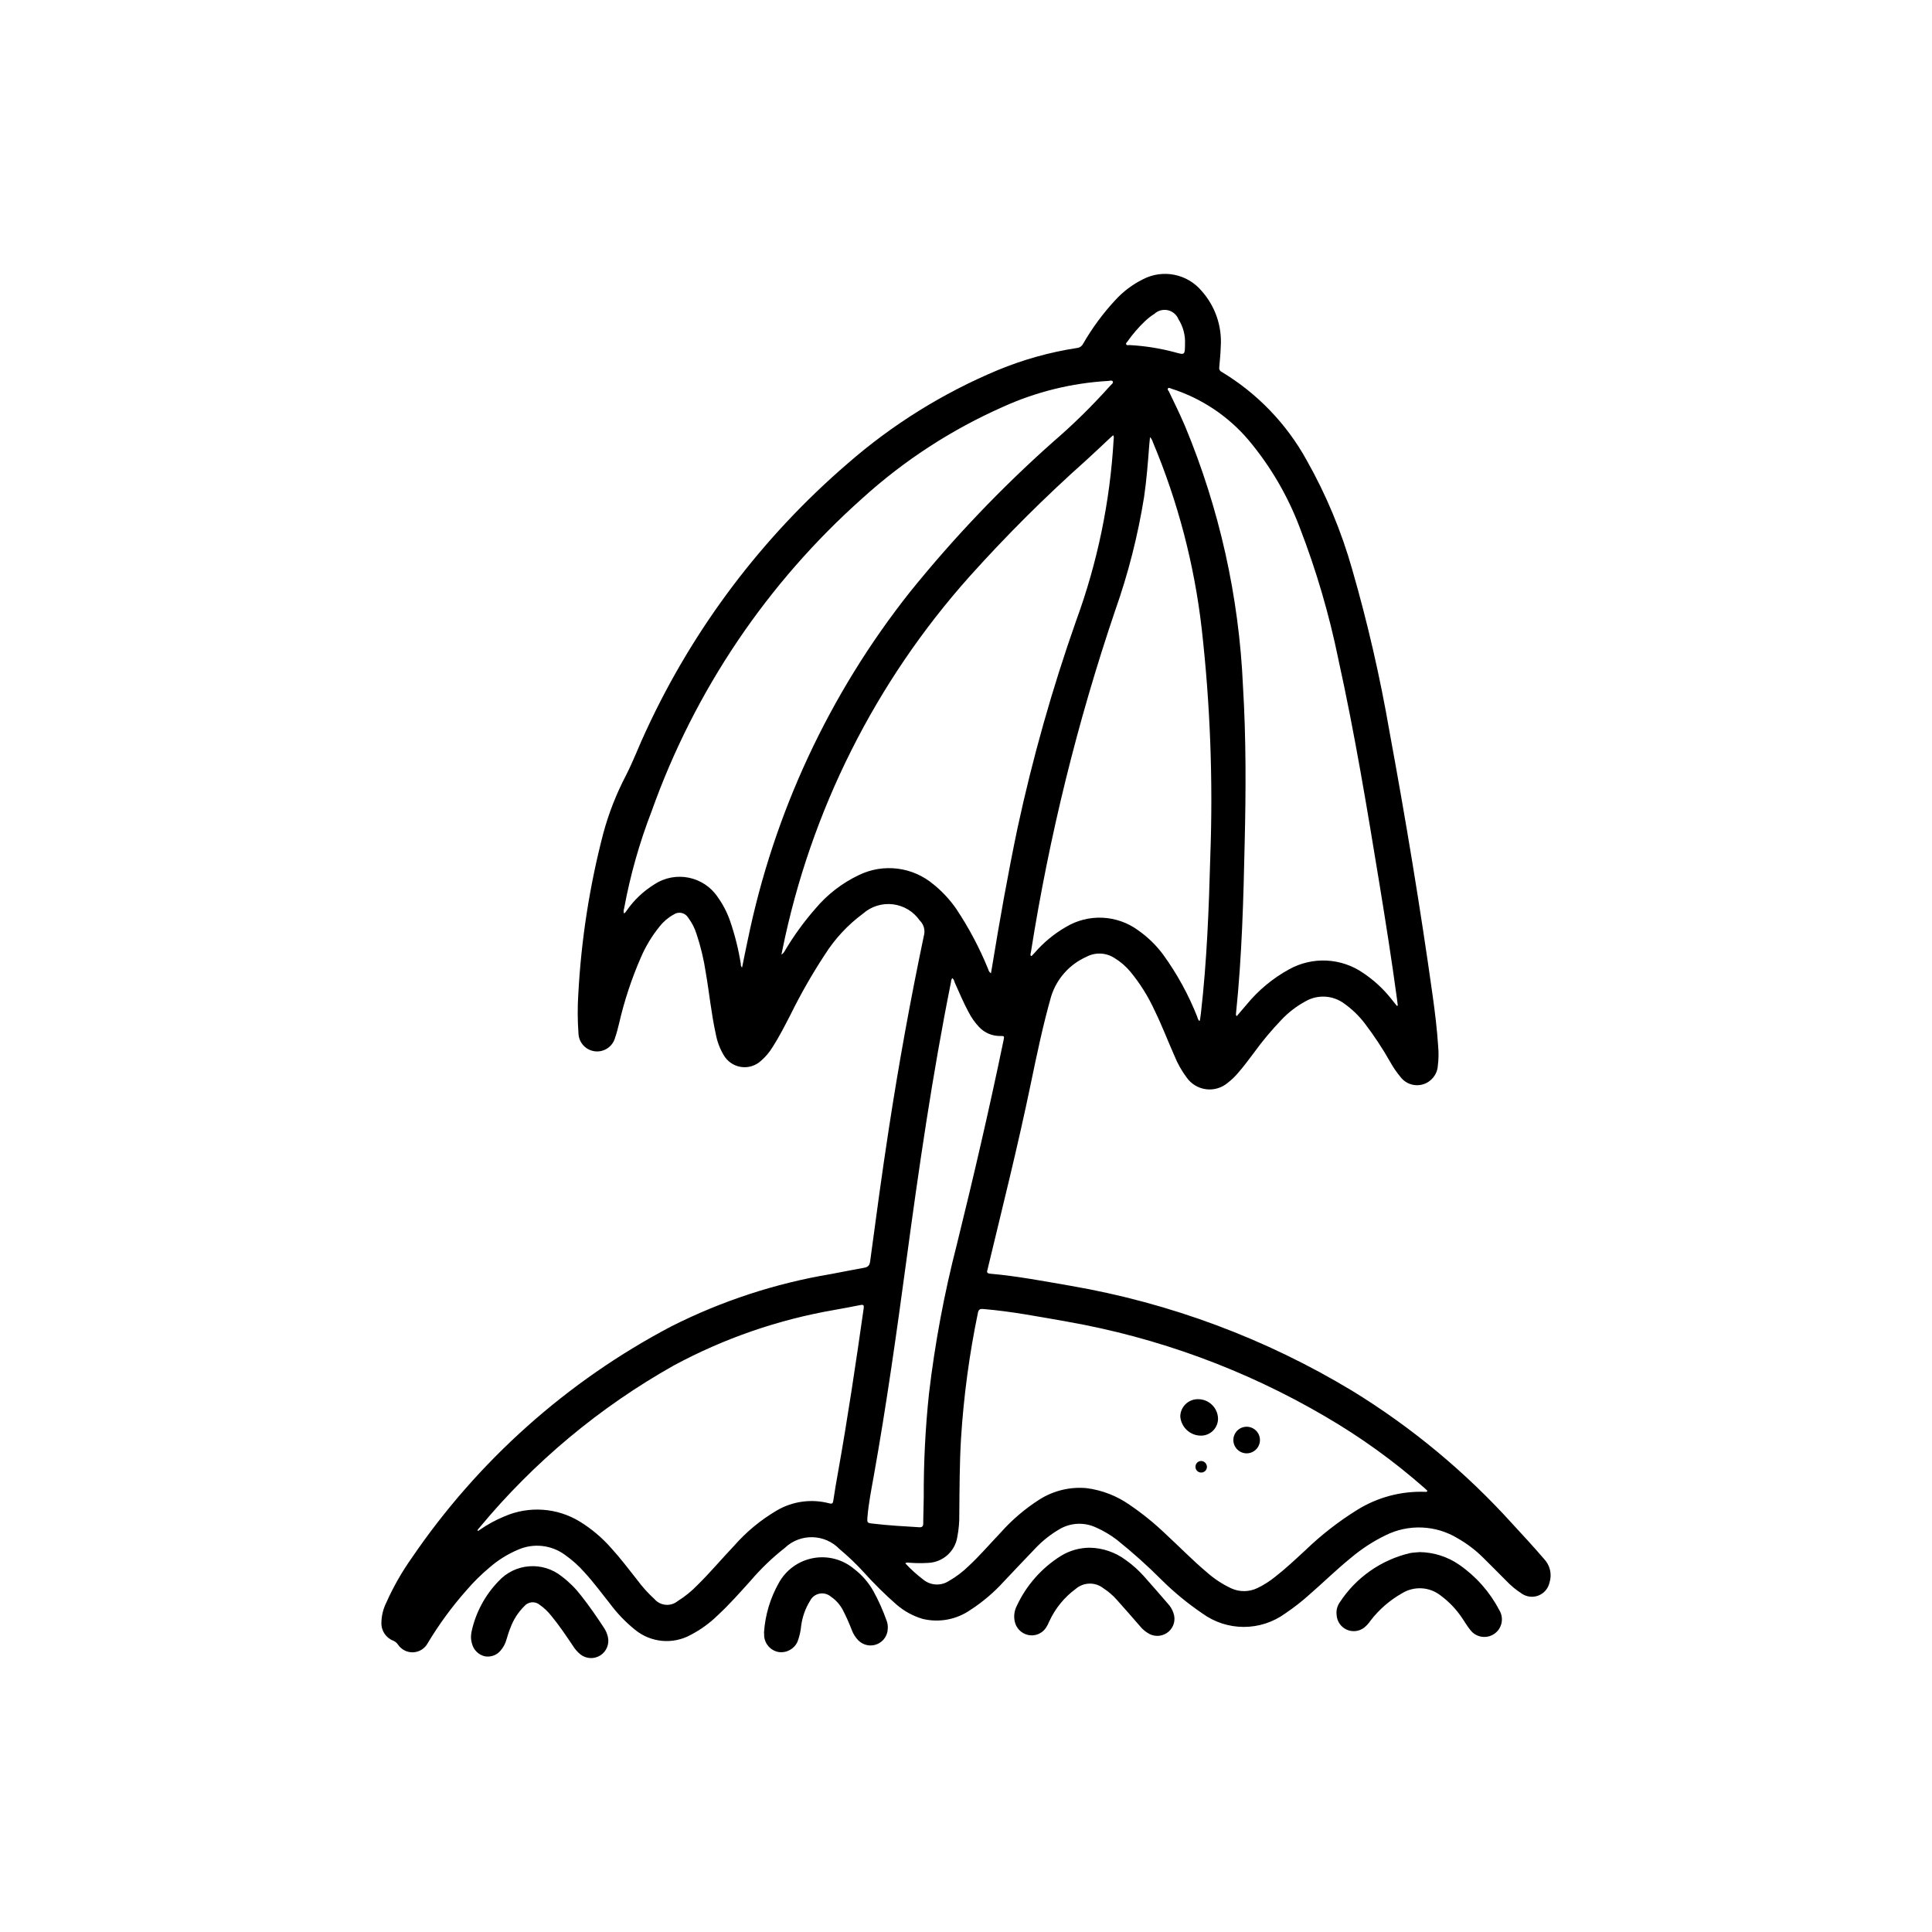 <?xml version="1.0" encoding="UTF-8"?>
<!-- The Best Svg Icon site in the world: iconSvg.co, Visit us! https://iconsvg.co -->
<svg fill="#000000" width="800px" height="800px" version="1.1" viewBox="144 144 512 512" xmlns="http://www.w3.org/2000/svg">
 <g>
  <path d="m297.25 407.57c0.762-14.449 2.988-28.785 6.644-42.785 1.438-5.297 3.445-10.422 5.988-15.285 2-3.891 3.519-8.031 5.398-11.996h0.004c12.523-27.078 30.703-51.16 53.309-70.629 11.848-10.348 25.293-18.715 39.809-24.781 6.754-2.801 13.82-4.773 21.051-5.879 0.672-0.078 1.266-0.488 1.574-1.098 2.41-4.191 5.293-8.098 8.586-11.641 2.074-2.25 4.543-4.102 7.281-5.465 5.262-2.738 11.723-1.457 15.539 3.078 3.613 4.043 5.445 9.367 5.078 14.777-0.055 1.82-0.227 3.629-0.395 5.441l0.004-0.004c-0.105 0.516 0.16 1.035 0.637 1.254 9.422 5.672 17.18 13.727 22.496 23.355 5.188 9.172 9.254 18.93 12.117 29.07 4.07 14.102 7.359 28.41 9.855 42.871 4.297 23.293 8.172 46.656 11.461 70.125 0.605 4.375 1.148 8.77 1.434 13.188 0.172 1.773 0.141 3.566-0.086 5.336-0.176 2.281-1.746 4.219-3.941 4.863-2.199 0.648-4.566-0.133-5.945-1.957-1.016-1.215-1.91-2.519-2.68-3.898-2.043-3.609-4.332-7.074-6.848-10.375-1.531-1.984-3.348-3.731-5.391-5.18-2.988-2.219-7.004-2.457-10.234-0.613-2.356 1.273-4.5 2.914-6.344 4.856-2.664 2.769-5.129 5.723-7.379 8.832-1.363 1.801-2.699 3.629-4.195 5.328v0.004c-0.797 0.941-1.691 1.797-2.668 2.555-1.59 1.367-3.68 2-5.758 1.742-2.082-0.258-3.953-1.383-5.16-3.094-1.32-1.758-2.406-3.68-3.227-5.715-1.77-3.977-3.32-8.055-5.227-11.965h-0.004c-1.688-3.719-3.859-7.199-6.453-10.352-1.188-1.43-2.602-2.652-4.188-3.621-2.234-1.477-5.098-1.613-7.465-0.355-4.481 1.984-7.891 5.805-9.359 10.484-2.172 7.66-3.801 15.438-5.414 23.223-3.379 16.32-7.438 32.473-11.328 48.672-0.035 0.203-0.082 0.402-0.141 0.602-0.277 0.738 0.047 0.945 0.789 1.008 7.141 0.629 14.168 1.984 21.254 3.203h-0.004c26.387 4.551 51.688 13.984 74.613 27.82 15.781 9.676 30.098 21.566 42.508 35.305 2.816 3.047 5.629 6.094 8.328 9.242 1.609 1.672 2.168 4.09 1.457 6.297-0.34 1.547-1.426 2.82-2.894 3.406-1.473 0.582-3.137 0.398-4.441-0.492-1.531-0.984-2.938-2.148-4.188-3.473-2.117-2.094-4.188-4.242-6.297-6.297h-0.004c-1.941-1.895-4.121-3.531-6.477-4.875-5.84-3.559-13.098-3.856-19.207-0.785-3.301 1.609-6.387 3.629-9.188 6.004-3.809 3.094-7.305 6.535-11.02 9.762-1.984 1.777-4.09 3.418-6.301 4.906-3.191 2.324-7.039 3.578-10.988 3.578s-7.797-1.254-10.988-3.578c-3.824-2.59-7.398-5.523-10.684-8.77-3.797-3.812-7.809-7.41-12.012-10.77-1.703-1.297-3.551-2.387-5.512-3.25-3.176-1.477-6.879-1.254-9.855 0.59-2.246 1.332-4.301 2.965-6.102 4.856-2.867 2.953-5.652 5.977-8.492 8.941-2.609 2.871-5.582 5.391-8.84 7.496-3.672 2.547-8.254 3.402-12.598 2.363-2.574-0.754-4.957-2.059-6.981-3.82-3.09-2.707-6.012-5.598-8.754-8.66-1.965-2.137-4.07-4.144-6.297-6.004-3.938-4.106-10.453-4.242-14.555-0.309-3.289 2.578-6.312 5.481-9.023 8.66-2.852 3.148-5.613 6.297-8.715 9.164-2.109 2.066-4.512 3.809-7.133 5.18-4.734 2.625-10.59 2.098-14.781-1.332-2.516-2.023-4.758-4.359-6.676-6.949-2.203-2.762-4.297-5.613-6.684-8.219-1.562-1.781-3.336-3.363-5.273-4.723-3.582-2.602-8.27-3.117-12.328-1.355-2.785 1.172-5.367 2.781-7.644 4.769-2.207 1.852-4.258 3.879-6.133 6.07-3.836 4.336-7.262 9.02-10.234 13.988-0.766 1.402-2.203 2.305-3.801 2.387-1.594 0.078-3.117-0.676-4.023-1.992-0.297-0.461-0.719-0.828-1.219-1.055-2-0.746-3.293-2.688-3.211-4.82 0.035-1.855 0.484-3.684 1.32-5.344 1.848-4.148 4.106-8.102 6.731-11.809 17.559-25.762 41.164-46.828 68.754-61.344 13.34-6.738 27.617-11.418 42.352-13.879 2.938-0.535 5.848-1.156 8.793-1.668 1.062-0.18 1.434-0.668 1.574-1.723 1.574-11.73 3.148-23.441 4.953-35.133 2.625-17.113 5.715-34.141 9.273-51.082v-0.004c0.43-1.461 0.008-3.039-1.094-4.094-1.648-2.379-4.238-3.934-7.113-4.281-2.875-0.344-5.758 0.559-7.922 2.481-4.039 2.981-7.481 6.691-10.156 10.941-3.348 5.106-6.379 10.41-9.074 15.887-1.496 2.891-2.969 5.801-4.723 8.535l-0.004-0.004c-0.832 1.383-1.883 2.621-3.109 3.668-1.438 1.309-3.391 1.895-5.309 1.586-1.918-0.305-3.594-1.469-4.555-3.16-1.016-1.715-1.719-3.594-2.078-5.555-1.188-5.359-1.707-10.832-2.644-16.238v-0.004c-0.52-3.492-1.344-6.93-2.457-10.281-0.484-1.539-1.227-2.988-2.195-4.281-0.379-0.652-1.016-1.117-1.754-1.281-0.738-0.16-1.508-0.004-2.125 0.43-1.422 0.777-2.668 1.832-3.668 3.102-2.062 2.527-3.758 5.332-5.039 8.328-2.453 5.633-4.379 11.477-5.754 17.461-0.309 1.227-0.598 2.473-1.023 3.66-0.613 2.387-2.883 3.957-5.332 3.688-2.445-0.27-4.32-2.297-4.398-4.758-0.246-3.422-0.266-6.856-0.055-10.281zm86.668 150.73c1.461 1.578 3.059 3.023 4.773 4.32 1.895 1.547 4.562 1.719 6.644 0.434 1.969-1.113 3.789-2.484 5.406-4.07 2.984-2.785 5.644-5.887 8.453-8.84 2.996-3.367 6.438-6.305 10.234-8.73 3.707-2.359 8.09-3.434 12.469-3.047 4.137 0.523 8.078 2.051 11.488 4.449 3.356 2.281 6.516 4.84 9.445 7.644 3.676 3.394 7.172 6.992 11.02 10.234 1.93 1.707 4.09 3.133 6.426 4.227 2.215 1.02 4.769 0.992 6.965-0.07 1.637-0.793 3.18-1.766 4.598-2.906 2.875-2.234 5.512-4.723 8.188-7.195 4.152-3.996 8.715-7.543 13.609-10.586 5.394-3.363 11.668-5.039 18.02-4.812 0.211 0 0.496 0.125 0.613-0.293l-0.789-0.73h0.004c-8.164-7.188-17.012-13.562-26.418-19.023-21.098-12.348-44.227-20.836-68.301-25.066-7.359-1.281-14.695-2.715-22.16-3.336-0.875-0.078-1.266 0.094-1.457 1.039h0.004c-2.277 10.977-3.769 22.105-4.473 33.297-0.395 6.676-0.387 13.383-0.457 20.051 0.039 2.023-0.141 4.043-0.527 6.031-0.613 3.852-3.875 6.731-7.777 6.863-1.641 0.102-3.289 0.086-4.926-0.047-0.301-0.016-0.648-0.168-1.074 0.164zm22.688-156.36c0.109-0.621 0.211-1.18 0.309-1.738 1.992-12.25 4.172-24.457 6.707-36.605 4.023-18.703 9.234-37.133 15.594-55.176 5.629-15.375 8.965-31.496 9.902-47.844 0-0.387 0.188-0.789-0.117-1.234-0.27 0.234-0.504 0.434-0.723 0.637-2.18 2.031-4.328 4.102-6.543 6.102v-0.004c-10.793 9.621-21.043 19.836-30.699 30.594-25.051 28.012-42.195 62.188-49.684 99.012l-0.262 1.309h0.004c0.363-0.254 0.664-0.586 0.875-0.977 2.34-3.957 5.039-7.688 8.066-11.148 3.176-3.805 7.144-6.871 11.629-8.988 3.168-1.531 6.711-2.113 10.203-1.676 3.488 0.434 6.781 1.871 9.477 4.133 2.356 1.891 4.422 4.117 6.133 6.609 3.324 5 6.137 10.32 8.398 15.879 0.102 0.449 0.363 0.848 0.73 1.117zm-65.938-1.574c0.496-2.426 0.961-4.801 1.473-7.172h0.004c6.894-33.699 21.617-65.309 42.98-92.273 11.496-14.258 24.148-27.543 37.832-39.715 5.402-4.644 10.488-9.641 15.234-14.957 0.301-0.355 0.922-0.707 0.715-1.141-0.203-0.434-0.867-0.164-1.324-0.148-9.574 0.559-18.961 2.871-27.699 6.824-13.645 6.023-26.23 14.195-37.281 24.207-25.305 22.512-44.527 51.039-55.895 82.945-3.234 8.352-5.68 16.984-7.305 25.789-0.148 0.422-0.172 0.879-0.07 1.316 0.441-0.117 0.551-0.52 0.789-0.789 1.949-2.789 4.457-5.148 7.359-6.926 5.586-3.637 13.059-2.098 16.75 3.453 1.383 1.934 2.477 4.055 3.254 6.301 1.27 3.695 2.223 7.496 2.84 11.359 0.008 0.281-0.055 0.66 0.348 0.949zm173.52 10.195 0.242-0.086c-0.07-0.574-0.133-1.141-0.211-1.707-1.387-10.234-2.984-20.348-4.644-30.496-3.266-19.934-6.543-39.855-10.902-59.574l0.004-0.004c-2.434-11.895-5.859-23.57-10.234-34.895-3.184-8.422-7.758-16.246-13.539-23.145-5.422-6.398-12.539-11.133-20.531-13.668-0.27-0.086-0.613-0.363-0.844-0.047-0.227 0.316 0.094 0.512 0.211 0.746 1.473 3.023 2.93 6.047 4.258 9.133h0.004c9.137 21.922 14.352 45.281 15.398 69.008 0.836 13.762 0.789 27.551 0.457 41.328-0.324 15.113-0.73 30.23-2.289 45.281 0 0.25-0.148 0.535 0.172 0.859 0.891-1.031 1.754-2.07 2.644-3.086v-0.004c3.121-3.797 6.941-6.965 11.254-9.328 3.039-1.684 6.488-2.481 9.957-2.309 3.469 0.176 6.82 1.316 9.676 3.293 2.828 1.891 5.344 4.211 7.449 6.883 0.496 0.621 0.984 1.234 1.473 1.84zm-243.65 139.11c0.262 0.078 0.402-0.109 0.559-0.219 2.055-1.434 4.258-2.637 6.574-3.59 6.508-2.836 13.992-2.312 20.043 1.41 3.066 1.895 5.836 4.234 8.219 6.941 2.481 2.707 4.684 5.644 6.957 8.516v0.004c1.348 1.816 2.863 3.5 4.535 5.027 1.566 1.824 4.297 2.066 6.164 0.551 1.922-1.199 3.688-2.629 5.258-4.266 3.379-3.312 6.414-6.949 9.676-10.375 3.258-3.719 7.094-6.887 11.359-9.391 4.199-2.449 9.203-3.121 13.898-1.875 0.746 0.203 0.945 0 1.055-0.715 0.387-2.543 0.789-5.078 1.266-7.606 2.566-14.406 4.723-28.875 6.785-43.367 0.117-0.844-0.062-1.023-0.891-0.859-2.281 0.473-4.582 0.875-6.871 1.289l0.004 0.004c-14.867 2.566-29.223 7.527-42.508 14.684-19.68 11.051-37.152 25.633-51.555 43.012-0.203 0.242-0.496 0.457-0.527 0.824zm191.29-135.11c0.062-0.055 0.148-0.086 0.156-0.141 0.102-0.676 0.211-1.348 0.285-2.031 1.574-13.777 2.102-27.605 2.473-41.453 0.742-20.078-0.012-40.184-2.258-60.148-1.945-17.09-6.316-33.816-12.984-49.672-0.129-0.477-0.387-0.914-0.738-1.262-0.078 0.789-0.156 1.473-0.203 2.141-0.348 4.582-0.699 9.156-1.363 13.707-1.641 10.23-4.199 20.289-7.652 30.055-10 29.488-17.473 59.773-22.332 90.527-0.055 0.348-0.25 0.699 0 1.07 0.086 0 0.172 0 0.211-0.047 0.219-0.215 0.434-0.438 0.637-0.66h0.004c2.367-2.766 5.184-5.113 8.336-6.941 2.941-1.789 6.348-2.656 9.785-2.5 3.438 0.16 6.75 1.34 9.516 3.387 2.5 1.762 4.703 3.91 6.527 6.363 3.703 5.106 6.75 10.66 9.066 16.531 0.074 0.398 0.258 0.773 0.527 1.078zm-65.461-11.348c-0.219 0.297-0.34 0.656-0.34 1.023-4.938 24.586-8.535 49.375-11.879 74.211-2.551 18.895-5.219 37.824-8.574 56.625-0.652 3.637-1.379 7.273-1.691 10.965-0.117 1.48-0.078 1.574 1.324 1.723 4.125 0.496 8.266 0.73 12.406 0.977 0.789 0.047 1.039-0.262 1.055-0.992 0-2.363 0.125-4.66 0.133-6.992-0.035-9.152 0.43-18.301 1.387-27.402 1.57-13.352 4.043-26.578 7.398-39.598 4.426-17.934 8.613-35.922 12.352-54.012 0.25-1.195 0.262-1.203-0.945-1.195v0.004c-2.086 0.008-4.082-0.848-5.512-2.363-1.129-1.199-2.086-2.555-2.832-4.023-1.371-2.543-2.473-5.195-3.652-7.824-0.133-0.418-0.215-0.836-0.629-1.125zm61.676-168.11v-0.004c0.098-2.281-0.504-4.539-1.723-6.469-0.484-1.219-1.539-2.121-2.82-2.414-1.277-0.289-2.621 0.074-3.582 0.965-0.898 0.57-1.738 1.227-2.512 1.961-1.707 1.633-3.254 3.426-4.613 5.359-0.164 0.234-0.52 0.465-0.316 0.789 0.203 0.324 0.504 0.141 0.789 0.156 4.109 0.215 8.184 0.863 12.156 1.93 2.59 0.723 2.59 0.723 2.621-2.277z"/>
  <path d="m432.79 554.16c3.457 0.062 6.805 1.211 9.574 3.281 1.816 1.293 3.477 2.793 4.949 4.465 2.102 2.363 4.156 4.723 6.219 7.125 0.66 0.703 1.152 1.539 1.449 2.457 0.625 1.73 0.129 3.668-1.25 4.887-1.402 1.242-3.422 1.504-5.094 0.66-1.004-0.531-1.887-1.266-2.59-2.156-2.008-2.289-4-4.598-6.039-6.871-1.043-1.184-2.242-2.219-3.566-3.078-2.164-1.723-5.25-1.668-7.352 0.133-3.027 2.223-5.438 5.176-7.008 8.59-0.25 0.637-0.566 1.242-0.949 1.809-1.059 1.512-2.93 2.231-4.727 1.812-1.82-0.422-3.211-1.898-3.523-3.738-0.254-1.34-0.055-2.727 0.566-3.938 2.535-5.477 6.613-10.094 11.734-13.289 2.293-1.398 4.922-2.141 7.606-2.148z"/>
  <path d="m520.27 555.32c3.734 0.066 7.363 1.234 10.434 3.356 4.449 3.07 8.086 7.18 10.594 11.973 1.34 2.113 0.773 4.906-1.281 6.328-2.059 1.426-4.875 0.969-6.379-1.031-0.789-0.961-1.402-2.031-2.094-3.047-1.531-2.32-3.457-4.359-5.691-6.019-2.957-2.379-7.094-2.629-10.32-0.633-3.227 1.828-6.059 4.289-8.32 7.227-0.477 0.711-1.059 1.348-1.723 1.891-1.348 1.012-3.141 1.195-4.664 0.477-1.523-0.715-2.527-2.211-2.609-3.894-0.141-1.137 0.141-2.285 0.785-3.234 4.285-6.598 10.941-11.293 18.594-13.113 0.891-0.176 1.797-0.191 2.676-0.277z"/>
  <path d="m268.82 577.63c0.023-0.434 0.078-0.867 0.164-1.297 1.09-4.988 3.543-9.574 7.086-13.25 4.391-4.848 11.812-5.402 16.875-1.258 1.914 1.449 3.621 3.152 5.078 5.062 2.125 2.691 4.07 5.512 5.953 8.375 0.531 0.762 0.91 1.621 1.117 2.527 0.445 1.898-0.363 3.871-2.012 4.91-1.652 1.043-3.781 0.922-5.301-0.297-0.77-0.633-1.426-1.391-1.945-2.238-1.82-2.699-3.629-5.406-5.707-7.918-0.863-1.113-1.887-2.094-3.039-2.906-0.594-0.52-1.371-0.777-2.156-0.715-0.789 0.066-1.516 0.445-2.016 1.055-1.609 1.602-2.852 3.535-3.637 5.668-0.426 1.008-0.73 2.062-1.062 3.148-0.27 0.996-0.746 1.926-1.402 2.723-1.008 1.363-2.703 2.027-4.367 1.711-1.645-0.398-2.934-1.668-3.356-3.309-0.199-0.645-0.293-1.316-0.273-1.992z"/>
  <path d="m346.47 576.61c0.312-4.621 1.656-9.113 3.938-13.145 1.895-3.422 5.219-5.824 9.062-6.543 3.848-0.719 7.816 0.312 10.82 2.82 2.082 1.578 3.824 3.562 5.117 5.832 1.395 2.523 2.574 5.156 3.535 7.871 0.266 0.672 0.379 1.398 0.328 2.117-0.023 1.84-1.152 3.484-2.856 4.172-1.707 0.688-3.656 0.285-4.953-1.02-0.789-0.816-1.395-1.789-1.777-2.859-0.664-1.73-1.422-3.422-2.266-5.07-0.754-1.473-1.863-2.731-3.231-3.66-0.832-0.711-1.945-1.004-3.019-0.789-1.074 0.211-1.992 0.906-2.488 1.883-1.25 2.019-2.055 4.281-2.363 6.637-0.133 1.434-0.457 2.84-0.961 4.188-0.863 1.953-2.93 3.082-5.039 2.758-2.102-0.387-3.672-2.152-3.809-4.285 0.008-0.273 0.008-0.512-0.039-0.906z"/>
  <path d="m461.47 514.8c2.84-0.023 5.188 2.199 5.32 5.039 0.031 1.211-0.43 2.383-1.277 3.254-0.844 0.871-2.004 1.363-3.219 1.367-2.887 0.008-5.289-2.215-5.508-5.094 0.043-2.551 2.133-4.59 4.684-4.566z"/>
  <path d="m470.85 525.61c0.004-1.426 0.871-2.707 2.188-3.25 1.32-0.539 2.836-0.23 3.84 0.781 1.004 1.008 1.301 2.527 0.754 3.844-0.551 1.312-1.836 2.168-3.262 2.168-1.949-0.016-3.519-1.598-3.519-3.543z"/>
  <path d="m463.85 532.79c-0.035 0.836-0.742 1.488-1.582 1.453-0.84-0.031-1.492-0.742-1.457-1.582 0.02-0.82 0.688-1.48 1.512-1.484 0.867 0.023 1.551 0.746 1.527 1.613z"/>
 </g>
</svg>